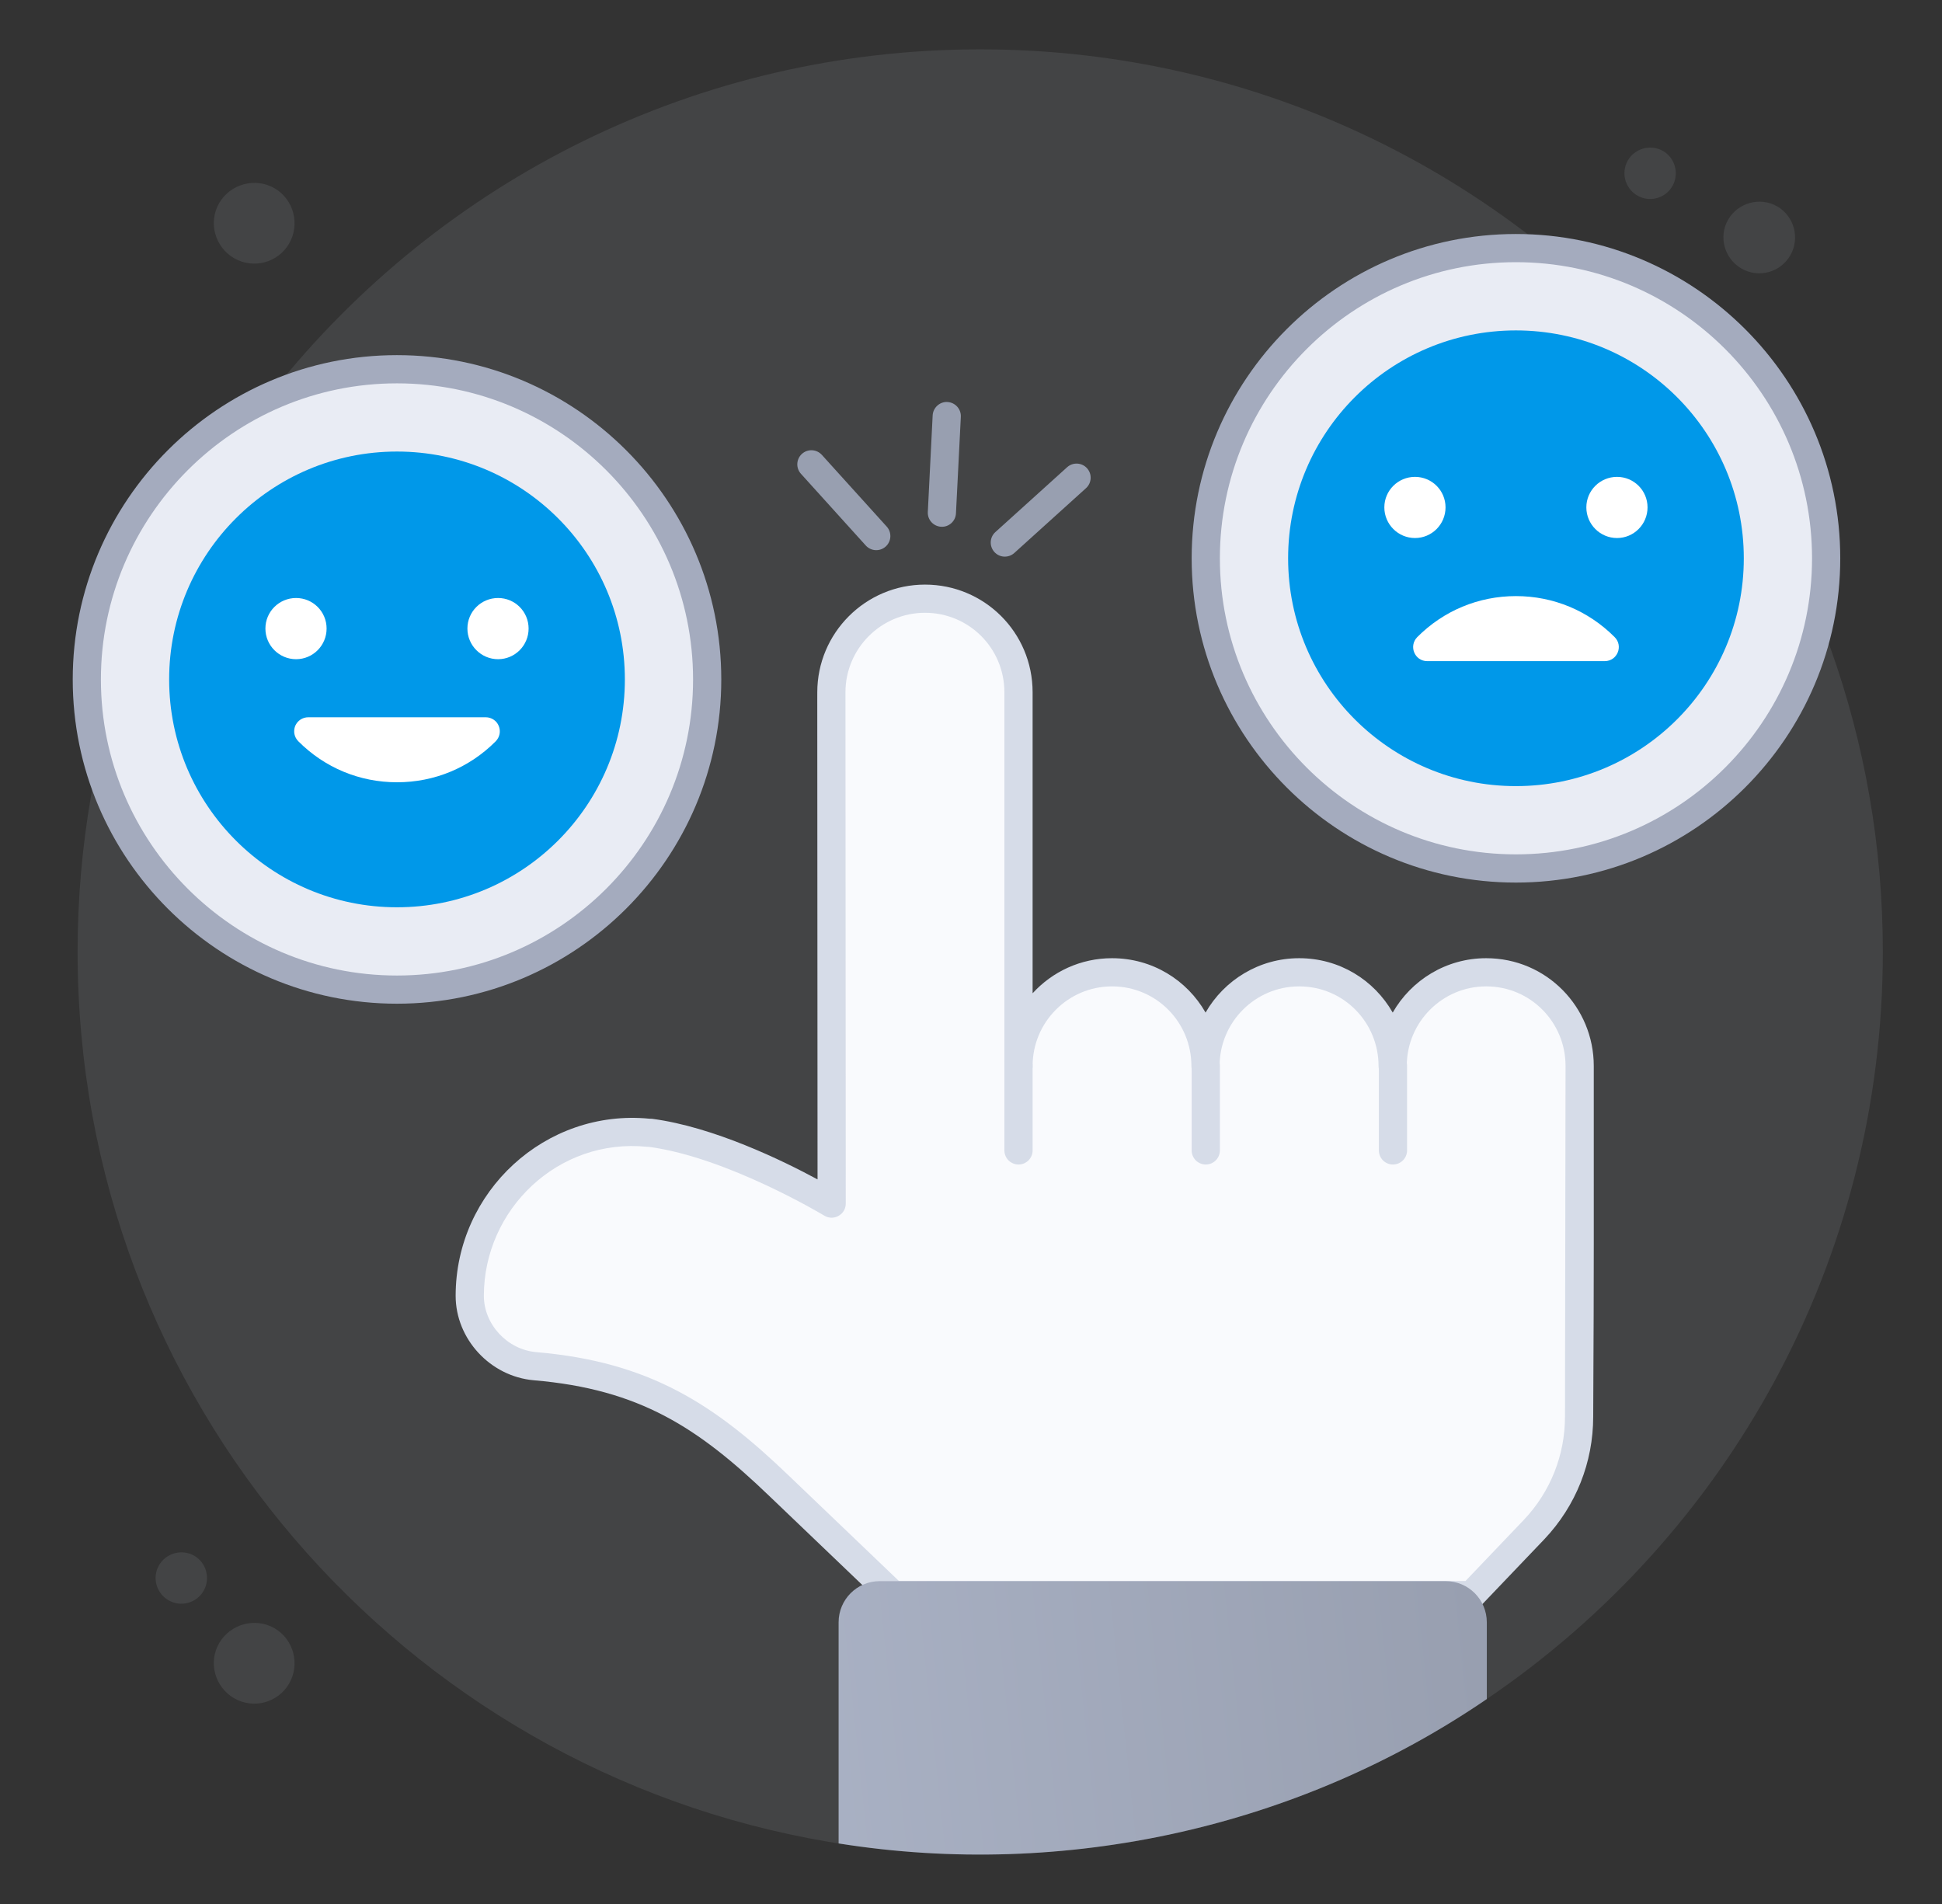 <svg width="51" height="50" viewBox="0 0 51 50" fill="none" xmlns="http://www.w3.org/2000/svg">
<rect x="0" y="0" width="51" height="50" fill="#333333" stroke="none"/>
<path d="M49.446 24.996C49.446 33.113 45.372 40.326 39.046 44.618C34.119 47.986 27.971 49.356 22.023 48.411C21.931 48.396 21.842 48.381 21.75 48.366C10.599 46.475 2.038 36.766 2.038 24.996C2.038 19.429 3.961 14.307 7.179 10.263C11.586 4.719 18.315 1.296 25.742 1.296C33.018 1.296 39.79 4.589 44.312 10.263C47.527 14.307 49.446 19.429 49.446 24.996ZM45.342 5.85C45.128 6.321 45.344 6.88 45.816 7.094C46.287 7.308 46.843 7.098 47.057 6.626C47.271 6.155 47.064 5.592 46.592 5.379C46.121 5.165 45.556 5.378 45.342 5.85ZM42.719 4.273C42.566 4.612 42.72 5.012 43.059 5.166C43.397 5.319 43.796 5.169 43.949 4.83C44.102 4.492 43.954 4.089 43.616 3.935C43.278 3.782 42.872 3.935 42.719 4.273ZM5.708 43.243C5.467 43.774 5.71 44.404 6.242 44.645C6.773 44.886 7.4 44.65 7.641 44.118C7.881 43.586 7.649 42.953 7.117 42.712C6.585 42.471 5.949 42.711 5.708 43.243ZM5.708 5.427C5.467 5.958 5.71 6.588 6.242 6.829C6.773 7.069 7.4 6.834 7.641 6.302C7.881 5.77 7.649 5.137 7.117 4.896C6.585 4.655 5.949 4.895 5.708 5.427ZM4.146 41.163C3.992 41.501 4.147 41.902 4.485 42.055C4.824 42.208 5.222 42.058 5.376 41.72C5.529 41.382 5.381 40.978 5.043 40.825C4.704 40.672 4.299 40.824 4.146 41.163Z" fill="#D6DCE8" fill-opacity="0.1"/>
<path d="M41.485 27.992C41.484 28.194 41.47 37.001 41.47 37.203C41.47 38.307 41.048 39.362 40.292 40.162L38.644 41.888H23.459L20.455 39.014C18.44 37.081 16.796 36.111 14.052 35.877C13.117 35.796 12.337 34.99 12.337 34.029C12.337 31.499 14.518 29.492 17.037 29.748H17.074C19.237 30.029 21.84 31.607 21.84 31.607C21.831 14.098 21.834 19.136 21.833 18.181C21.833 16.822 22.933 15.722 24.292 15.722C25.643 15.722 26.748 16.811 26.748 18.181V27.992C26.748 26.633 27.848 25.533 29.203 25.533C30.572 25.533 31.659 26.642 31.659 27.992C31.659 26.633 32.759 25.533 34.118 25.533C35.487 25.533 36.574 26.642 36.574 27.992C36.574 26.633 37.674 25.533 39.029 25.533C40.398 25.533 41.485 26.642 41.485 27.992Z" fill="#F9FAFD"/>
<path d="M38.644 42.259H23.459C23.363 42.259 23.272 42.222 23.203 42.156L20.199 39.282C18.337 37.496 16.802 36.483 14.02 36.247C12.872 36.147 11.966 35.16 11.966 34.029C11.966 31.291 14.325 29.111 17.058 29.378C17.08 29.378 17.11 29.379 17.121 29.38C18.745 29.592 20.569 30.485 21.47 30.972C21.46 13.443 21.463 19.489 21.463 18.181C21.463 16.621 22.732 15.352 24.292 15.352C25.846 15.352 27.118 16.603 27.118 18.181V26.084C27.635 25.518 28.378 25.163 29.203 25.163C30.262 25.163 31.173 25.737 31.66 26.591C32.148 25.739 33.067 25.163 34.118 25.163C35.171 25.163 36.085 25.731 36.575 26.591C37.062 25.738 37.98 25.163 39.029 25.163C40.62 25.163 41.855 26.453 41.855 27.992C41.852 32.449 41.864 32.754 41.84 37.203C41.84 38.403 41.386 39.544 40.561 40.417L38.912 42.144C38.842 42.218 38.745 42.259 38.644 42.259ZM23.607 41.518H38.486L40.024 39.907C40.717 39.173 41.099 38.213 41.099 37.203C41.1 36.781 41.114 28.415 41.114 27.992C41.114 26.846 40.195 25.903 39.029 25.903C37.879 25.903 36.944 26.84 36.944 27.992C36.944 28.197 36.778 28.363 36.574 28.363C36.369 28.363 36.203 28.197 36.203 27.992C36.203 26.857 35.294 25.903 34.118 25.903C32.966 25.903 32.029 26.84 32.029 27.992C32.029 28.197 31.863 28.363 31.659 28.363C31.454 28.363 31.288 28.197 31.288 27.992C31.288 26.846 30.369 25.903 29.203 25.903C28.053 25.903 27.118 26.84 27.118 27.992C27.118 28.197 26.952 28.363 26.748 28.363C26.543 28.363 26.377 28.197 26.377 27.992V18.181C26.377 17.017 25.442 16.092 24.292 16.092C23.14 16.092 22.203 17.029 22.203 18.181C22.203 18.433 22.202 16.064 22.211 31.607C22.211 31.896 21.893 32.073 21.648 31.924C21.623 31.909 19.102 30.393 17.047 30.118C17.029 30.118 17.007 30.117 16.999 30.116C14.649 29.877 12.707 31.768 12.707 34.029C12.707 34.778 13.32 35.442 14.083 35.508C17.068 35.762 18.774 36.888 20.711 38.747L23.607 41.518Z" fill="#D6DCE8"/>
<path d="M39.046 42.603V44.618C34.119 47.986 27.97 49.356 22.023 48.41V42.603C22.023 42.007 22.505 41.522 23.101 41.522H37.968C38.564 41.522 39.046 42.007 39.046 42.603Z" fill="url(#paint0_linear_1099_403)"/>
<path d="M26.748 30.581C26.543 30.581 26.377 30.415 26.377 30.211V27.992C26.377 27.788 26.543 27.622 26.748 27.622C26.952 27.622 27.118 27.788 27.118 27.992V30.211C27.118 30.415 26.952 30.581 26.748 30.581ZM31.666 30.581C31.461 30.581 31.295 30.415 31.295 30.211V27.992C31.295 27.788 31.461 27.622 31.666 27.622C31.87 27.622 32.036 27.788 32.036 27.992V30.211C32.036 30.415 31.87 30.581 31.666 30.581Z" fill="#D6DCE8"/>
<path d="M36.581 30.581C36.377 30.581 36.211 30.415 36.211 30.211V27.992C36.211 27.788 36.377 27.622 36.581 27.622C36.786 27.622 36.952 27.788 36.952 27.992V30.211C36.952 30.415 36.786 30.581 36.581 30.581Z" fill="#D6DCE8"/>
<path d="M47.957 14.662C47.957 19.158 44.309 22.806 39.809 22.806C35.313 22.806 31.666 19.158 31.666 14.662C31.666 10.162 35.313 6.515 39.809 6.515C44.309 6.515 47.957 10.162 47.957 14.662Z" fill="#E9ECF4"/>
<path d="M39.81 23.177C35.115 23.177 31.295 19.357 31.295 14.662C31.295 9.966 35.115 6.145 39.81 6.145C44.507 6.145 48.328 9.966 48.328 14.662C48.328 19.357 44.507 23.177 39.81 23.177ZM39.81 6.885C35.523 6.885 32.036 10.374 32.036 14.662C32.036 18.949 35.523 22.436 39.81 22.436C44.098 22.436 47.587 18.949 47.587 14.662C47.587 10.374 44.098 6.885 39.81 6.885Z" fill="#A4ABBE"/>
<path d="M45.795 14.662C45.795 17.965 43.115 20.644 39.81 20.644C36.507 20.644 33.828 17.965 33.828 14.662C33.828 11.356 36.507 8.677 39.81 8.677C43.115 8.677 45.795 11.356 45.795 14.662Z" fill="#0098E9"/>
<path d="M42.141 17.362H37.481C37.155 17.362 36.988 16.971 37.218 16.732C37.911 16.036 38.83 15.654 39.811 15.654C40.792 15.654 41.711 16.036 42.404 16.732C42.635 16.963 42.475 17.362 42.141 17.362Z" fill="white"/>
<path d="M37.962 13.324C37.962 13.768 37.604 14.129 37.16 14.129C36.716 14.129 36.355 13.768 36.355 13.324C36.355 12.881 36.716 12.523 37.16 12.523C37.604 12.523 37.962 12.881 37.962 13.324ZM43.267 13.324C43.267 13.768 42.909 14.129 42.465 14.129C42.022 14.129 41.66 13.768 41.66 13.324C41.66 12.881 42.022 12.523 42.465 12.523C42.909 12.523 43.267 12.881 43.267 13.324Z" fill="white"/>
<path d="M18.572 17.844C18.572 22.34 14.924 25.988 10.424 25.988C5.928 25.988 2.28 22.34 2.28 17.844C2.28 13.344 5.928 9.696 10.424 9.696C14.924 9.696 18.572 13.344 18.572 17.844Z" fill="#E9ECF4"/>
<path d="M10.424 26.358C5.729 26.358 1.91 22.539 1.91 17.844C1.91 13.147 5.729 9.326 10.424 9.326C15.121 9.326 18.942 13.147 18.942 17.844C18.942 22.539 15.121 26.358 10.424 26.358ZM10.424 10.067C6.138 10.067 2.65 13.556 2.65 17.844C2.65 22.13 6.138 25.618 10.424 25.618C14.712 25.618 18.201 22.13 18.201 17.844C18.201 13.556 14.712 10.067 10.424 10.067Z" fill="#A4ABBE"/>
<path d="M16.41 17.843C16.41 21.146 13.73 23.826 10.425 23.826C7.122 23.826 4.442 21.146 4.442 17.843C4.442 14.538 7.122 11.858 10.425 11.858C13.73 11.858 16.41 14.538 16.41 17.843Z" fill="#0098E9"/>
<path d="M8.577 16.506C8.577 16.95 8.219 17.311 7.775 17.311C7.331 17.311 6.97 16.95 6.97 16.506C6.97 16.062 7.331 15.704 7.775 15.704C8.219 15.704 8.577 16.062 8.577 16.506ZM13.882 16.506C13.882 16.95 13.524 17.311 13.08 17.311C12.636 17.311 12.275 16.95 12.275 16.506C12.275 16.062 12.636 15.704 13.08 15.704C13.524 15.704 13.882 16.062 13.882 16.506Z" fill="white"/>
<path d="M7.753 19.062C7.812 18.925 7.945 18.836 8.097 18.836H12.757C12.905 18.836 13.042 18.925 13.097 19.062C13.156 19.203 13.123 19.358 13.019 19.466C12.327 20.162 11.408 20.543 10.427 20.543C9.445 20.543 8.527 20.162 7.834 19.466C7.727 19.358 7.697 19.203 7.753 19.062Z" fill="white"/>
<path d="M24.717 13.833C24.513 13.823 24.355 13.649 24.366 13.445L24.493 10.909C24.503 10.705 24.682 10.544 24.881 10.557C25.086 10.568 25.243 10.742 25.233 10.946L25.105 13.482C25.095 13.691 24.914 13.845 24.717 13.833ZM22.737 14.326L21.034 12.442C20.897 12.291 20.909 12.056 21.06 11.919C21.212 11.782 21.446 11.794 21.584 11.946L23.287 13.829C23.424 13.981 23.412 14.215 23.26 14.352C23.11 14.488 22.876 14.479 22.737 14.326ZM26.114 14.496C25.977 14.344 25.988 14.11 26.14 13.973L28.024 12.27C28.175 12.133 28.409 12.144 28.547 12.296C28.684 12.448 28.672 12.682 28.521 12.819L26.637 14.522C26.486 14.658 26.252 14.649 26.114 14.496Z" fill="#989FB0"/>
<defs>
<linearGradient id="paint0_linear_1099_403" x1="38.911" y1="43.642" x2="19.973" y2="45.645" gradientUnits="userSpaceOnUse">
<stop stop-color="#989FB0"/>
<stop offset="1" stop-color="#AAB2C5"/>
</linearGradient>
</defs>
</svg>
